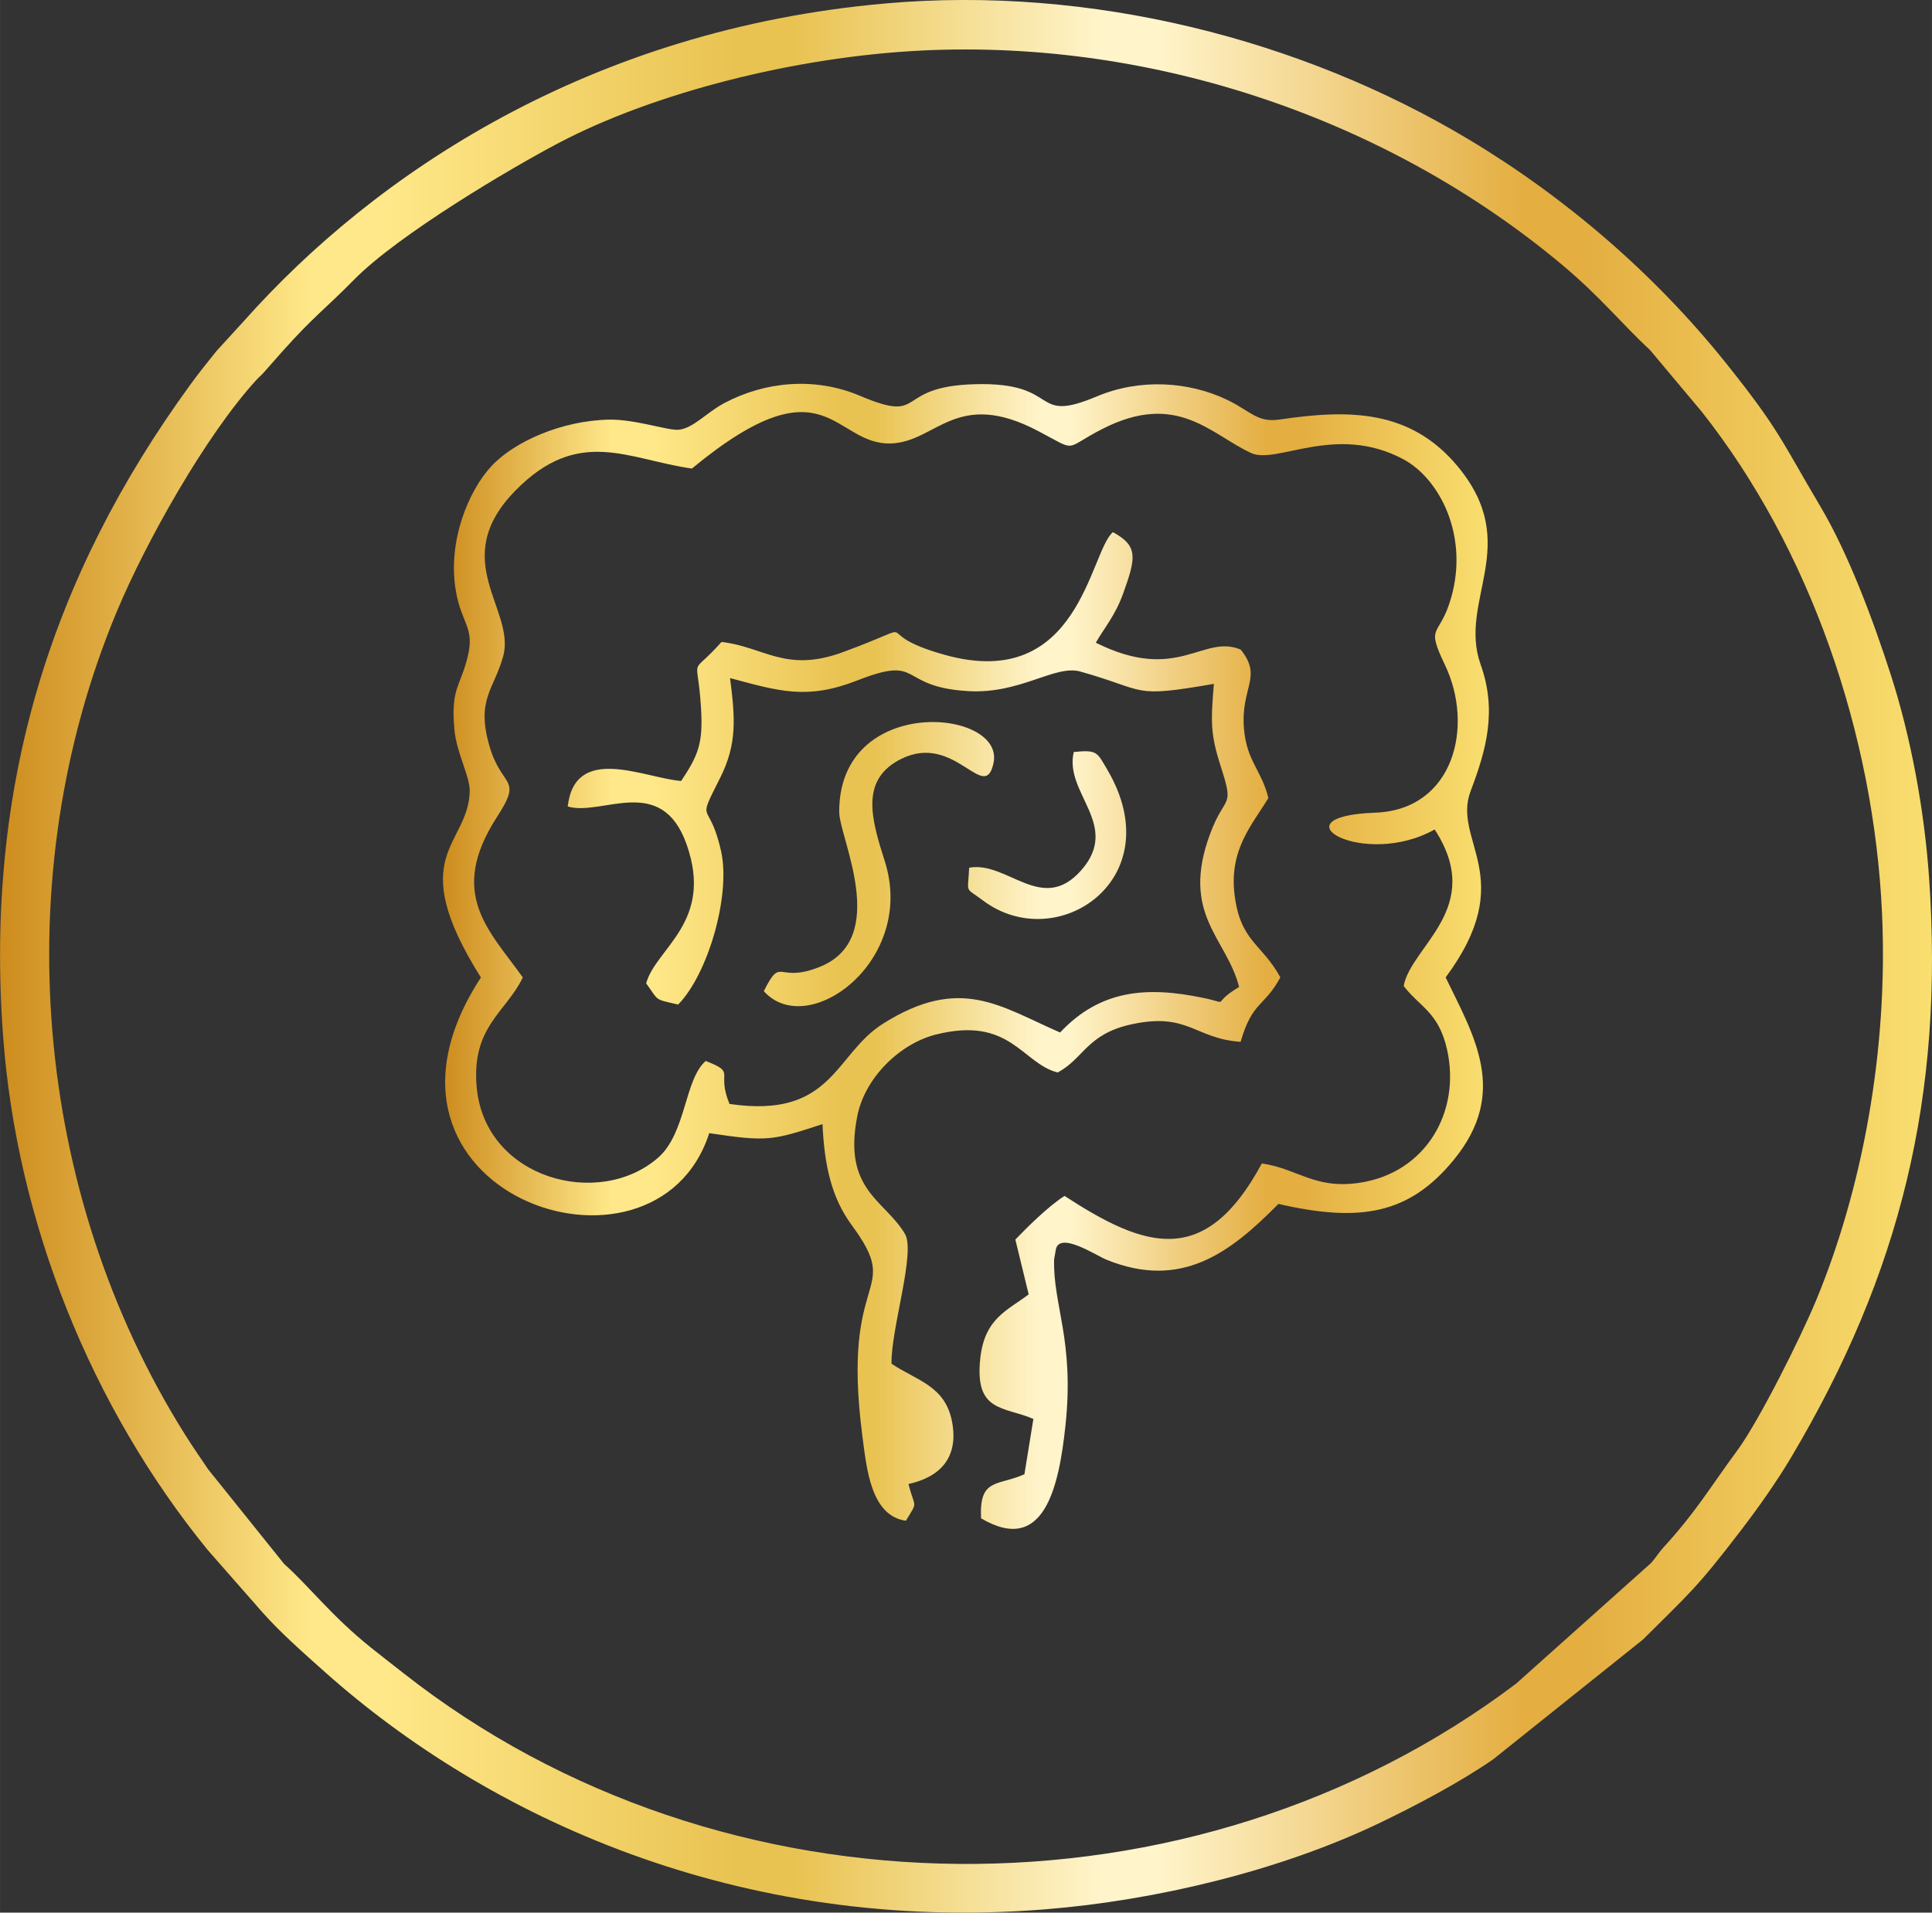 <svg xmlns:xlink="http://www.w3.org/1999/xlink" viewBox="0 0 734.19 727.02" style="shape-rendering:geometricPrecision; text-rendering:geometricPrecision; image-rendering:optimizeQuality; fill-rule:evenodd; clip-rule:evenodd" version="1.1" height="29.326mm" width="29.616mm" xml:space="preserve" xmlns="http://www.w3.org/2000/svg">
 <rect x="0" y="0" width="734.19" height="727.02" fill="#333333" stroke="none"/>
 <defs>
  <style type="text/css">
   
    .fil0 {fill:url(#id0);fill-rule:nonzero}
    .fil1 {fill:url(#id1);fill-rule:nonzero}
   
  </style>
  <linearGradient y2="363.51" x2="734.19" y1="363.51" x1="0" gradientUnits="userSpaceOnUse" id="id0">
   <stop style="stop-opacity:1; stop-color:#CD8C1D" offset="0"></stop>
   <stop style="stop-opacity:1; stop-color:#FFE889" offset="0.161"></stop>
   <stop style="stop-opacity:1; stop-color:#FFE889" offset="0.18"></stop>
   <stop style="stop-opacity:1; stop-color:#FFE889" offset="0.2"></stop>
   <stop style="stop-opacity:1; stop-color:#E9C352" offset="0.38"></stop>
   <stop style="stop-opacity:1; stop-color:#E9C352" offset="0.412"></stop>
   <stop style="stop-opacity:1; stop-color:#FFF4CA" offset="0.569"></stop>
   <stop style="stop-opacity:1; stop-color:#FFF4CA" offset="0.6"></stop>
   <stop style="stop-opacity:1; stop-color:#E4AE41" offset="0.788"></stop>
   <stop style="stop-opacity:1; stop-color:#E4AE41" offset="0.82"></stop>
   <stop style="stop-opacity:1; stop-color:#F9DF70" offset="1"></stop>
  </linearGradient>
  <linearGradient y2="363.51" x2="565.83" y1="363.51" x1="168.36" xlink:href="#id0" gradientUnits="userSpaceOnUse" id="id1">
  </linearGradient>
 </defs>
 <g id="Layer_x0020_1">
  <path d="M350.38 19.2c88.83,-4.3 177.91,26.55 243.72,81.85 14.3,12.02 22.78,22.67 32.88,31.93l19.58 23.36c41.43,52.29 65.58,123.02 68.65,190.85 2.37,52.09 -7.47,104.71 -25.09,147.2 -5.78,13.94 -21.6,45.64 -29.91,56.94 -10.67,14.5 -15.64,23.29 -28.02,36.82 -1.95,2.13 -2.83,3.79 -4.67,5.9l-51.36 45.92c-122.77,92.71 -301.68,91.37 -422.86,-3.99 -4.53,-3.56 -7.96,-6.18 -12.34,-9.69 -15.15,-12.17 -23.3,-23.16 -33,-31.82l-28.89 -35.99c-2.67,-3.96 -5.73,-8.35 -8.77,-13.19 -57.56,-91.66 -68.08,-211.63 -25.99,-312.66 11.07,-26.58 33.94,-67.28 53.11,-88.21 1.41,-1.53 1.55,-1.41 2.6,-2.59l7.33 -8.3c12.13,-13.54 15.89,-15.74 27.21,-27.23 16.84,-17.11 59.22,-42.2 77.81,-51.99 35.95,-18.92 89.73,-32.76 137.99,-35.1zm-13.73 -17.9c-112.58,9.87 -194.34,64.89 -243.94,120.7l-10.45 11.42c-3.26,4.04 -6.96,8.69 -10.09,13 -52.84,72.71 -77.95,152.27 -71.03,247.16 5.2,71.24 33.61,141.38 77.72,195.52l20.99 23.92c6.96,7.8 15.39,15.2 23.6,22.53 61.52,54.88 157.17,99.62 273.82,90.21 42.14,-3.4 89.13,-14.72 126.48,-32.57 14.2,-6.79 30.84,-15.58 43.59,-24.37l56.99 -45.58c17.28,-17.28 20.1,-19.02 37.61,-41.98 6.31,-8.27 13.16,-17.93 18.74,-27.32 41.51,-69.86 58.16,-137.44 52.42,-220.16 -1.8,-25.97 -6.97,-53.64 -14.41,-76.82 -7.07,-22.02 -16.48,-46.84 -26.8,-64.26 -14.87,-25.07 -15.68,-29.34 -36.19,-54.93 -26.9,-33.55 -60.57,-62.59 -97.45,-84.71 -63.72,-38.22 -143.81,-58.58 -221.59,-51.77z" class="fil0"></path>
  <path d="M182.77 371.53c-53.38,81.72 66.13,123.13 86.75,59.2 22.14,3.34 24.02,2.79 43.04,-3.43 0.72,15.45 3.3,27.76 11.09,38.36 19.94,27.11 -4.27,16.37 4.07,80.18 1.6,12.28 3.18,30.35 16.53,32.22 4.71,-7.84 3.45,-4.3 0.98,-13.95 11.76,-2.62 19.22,-9.79 16.55,-23.77 -2.6,-13.59 -13.43,-15.57 -22.99,-21.97 -0.26,-13.21 9.28,-42.36 5.08,-49.4 -7.73,-12.95 -23.64,-16.57 -18.09,-44.72 2.9,-14.67 16.22,-27.53 29.78,-30.98 28.39,-7.2 32.79,10.95 46.38,14.4 9.97,-5.33 11.08,-14.66 28.15,-18.33 21.49,-4.63 23.88,5.48 41.37,6.67 4.47,-15.52 8.98,-13.17 15.1,-24.49 -7.02,-12.9 -15.24,-13.53 -17.41,-31.49 -2.07,-17.14 6.66,-26.46 12.86,-36.69 -2.68,-10.84 -8.22,-13.91 -9.28,-26.39 -1.33,-15.68 7.24,-19.54 -1.25,-30.04 -14.38,-6.01 -23.94,12.93 -55.05,-2.61 3.32,-5.77 7.4,-10.4 10.35,-18.59 4.99,-13.83 5.77,-18.2 -3.86,-23.43 -8.89,7.61 -12.66,60.87 -63.78,46.67 -31.5,-8.75 -4.68,-13.61 -38.91,-1.03 -21.7,7.97 -29.87,-2.07 -46.04,-3.9 -12.61,14.14 -9.1,3.4 -7.79,25.19 0.8,13.35 -1,17.79 -7.55,27.65 -14.01,-1.1 -40.32,-14.32 -43.12,9.7 12.93,3.86 35.63,-12.74 45.2,14.44 10.43,29.59 -11.81,39.47 -15.38,52.8 4.95,6.75 2.75,5.89 12.16,8.05 11.33,-11.56 20.05,-41.48 16.32,-58.25 -4.53,-20.4 -9.7,-9.34 -0.4,-27.84 6.61,-13.15 5.7,-22.92 3.8,-38.01 18.87,5.05 29.32,8.36 48.45,0.86 25.04,-9.82 14.89,2.42 41.87,4.09 20.05,1.23 33.09,-10.16 42.81,-7.43 25.91,7.28 18.96,10.19 50.73,4.68 -1.13,14.21 -1.42,18.89 2.63,31.41 5.3,16.39 1.68,10.25 -3.99,25.43 -11.52,30.84 6.26,39.77 10.95,58.37 -11.42,6.81 -2.48,6.49 -13.56,4.17 -21.54,-4.51 -39.17,-3.13 -54.47,13.14 -22.83,-9.93 -37.89,-21.86 -67.26,-3.37 -18.56,11.69 -19.08,36.3 -58.37,30.53 -5.21,-12.6 2.89,-11.66 -9.04,-16.34 -8.1,7.03 -7.42,27.39 -18.04,36.72 -22.37,19.65 -65.7,8.19 -68.98,-26.56 -2.18,-23.11 11.14,-28.63 17.51,-41.9 -12.61,-17.78 -28.85,-31.69 -9.72,-61.15 9.89,-15.23 1.62,-10.6 -3.05,-27.13 -4.96,-17.52 1.87,-21.22 5.31,-33.82 4.86,-17.79 -21.3,-36.51 4.66,-62.98 24.1,-24.57 42.92,-11.74 67.07,-8.37 51.39,-42.44 53.5,-8.65 75.84,-9.54 17.16,-0.69 24.73,-21.11 55.92,-4.62 15.18,8.02 9.18,6.81 24.12,-0.84 28.46,-14.57 41.21,1.97 56.63,9.11 9.69,4.49 32.19,-11.41 57.91,2.4 13.54,7.27 24.81,28.67 18.18,52.33 -4.45,15.91 -10.07,9.84 -2.39,25.91 11.08,23.18 3.4,54.99 -26.59,56.07 -38.88,1.4 -4.29,21.52 22.64,6.38 19.39,29.79 -9,44.27 -11.78,59.49 6.03,7.95 13.33,9.89 16.51,24.26 5.25,23.76 -8.2,46.77 -33.22,50.54 -17.11,2.58 -23.36,-5.32 -37.19,-7.34 -21.59,40.11 -44.48,32.2 -74.97,12.35 -6.17,3.86 -14.58,12.29 -18.7,16.58l5.06 20.84c-7.93,6.04 -16.62,8.97 -18.35,23.98 -2.41,20.98 8.86,18.51 20.14,23.36l-3.41 21.04c-10.26,4.52 -17.24,1.35 -16.47,16.74 24.12,14.28 29.62,-12.44 32.05,-35.1 3.51,-32.57 -4.78,-45.91 -4.29,-63.35l0.62 -3.52c1.18,-7.38 15.22,2.01 19.24,3.65 28.72,11.7 47.39,-2.97 65.39,-21.19 31.13,7.17 49.75,3.91 66.68,-16.81 20.83,-25.51 7.76,-46.78 -3.14,-69.28 28.18,-38.02 2.24,-51.8 9.51,-70.88 6.03,-15.85 10.01,-30.61 3.8,-48.02 -8.72,-24.45 15.99,-45.39 -8.58,-75.18 -18.15,-22.02 -41.79,-21.85 -67.91,-17.98 -8.34,1.23 -10.93,-3.16 -19.61,-7.38 -14.93,-7.26 -33.64,-8.21 -49.71,-1.44 -25.66,10.81 -13.02,-5.54 -46.4,-4.62 -31.29,0.86 -18,15.3 -43.68,4.41 -17.2,-7.3 -36.07,-5.39 -51.42,2.7 -7.01,3.69 -11.94,9.73 -17.54,10.21 -3.96,0.35 -16.5,-4.02 -26.33,-3.85 -18.09,0.33 -36.16,8.39 -44.85,17.77 -8.57,9.24 -16.68,28.48 -13.42,47.4 2.14,12.39 7.2,13.78 4.52,24.84 -2.79,11.55 -6.51,11.93 -5.09,27.68 0.83,9.16 5.95,17.87 5.83,23.56 -0.47,20.96 -25.21,23.93 4.24,70.79zm107.5 5.24c16.75,18.72 58.05,-11.56 45.95,-49.44 -5.23,-16.37 -9.4,-31.17 6.38,-38.92 20.39,-10.01 31.66,17.46 34.97,1.54 4.29,-20.65 -58.79,-26.23 -58.66,18.72 0.03,9.71 19.6,48.18 -7.54,58.92 -16.24,6.43 -14.26,-4.58 -21.1,9.16zm78.03 -46.95c-0.48,10.29 -1.83,7.13 5.21,12.44 28.09,21.18 71.89,-8.12 47.19,-49.86 -3.85,-6.49 -3.71,-7.46 -12.65,-6.55 -3.76,15.73 17.95,27.66 2.9,44.88 -14.89,17.04 -28.12,-3.55 -42.64,-0.9z" class="fil1"></path>
 </g>
</svg>

